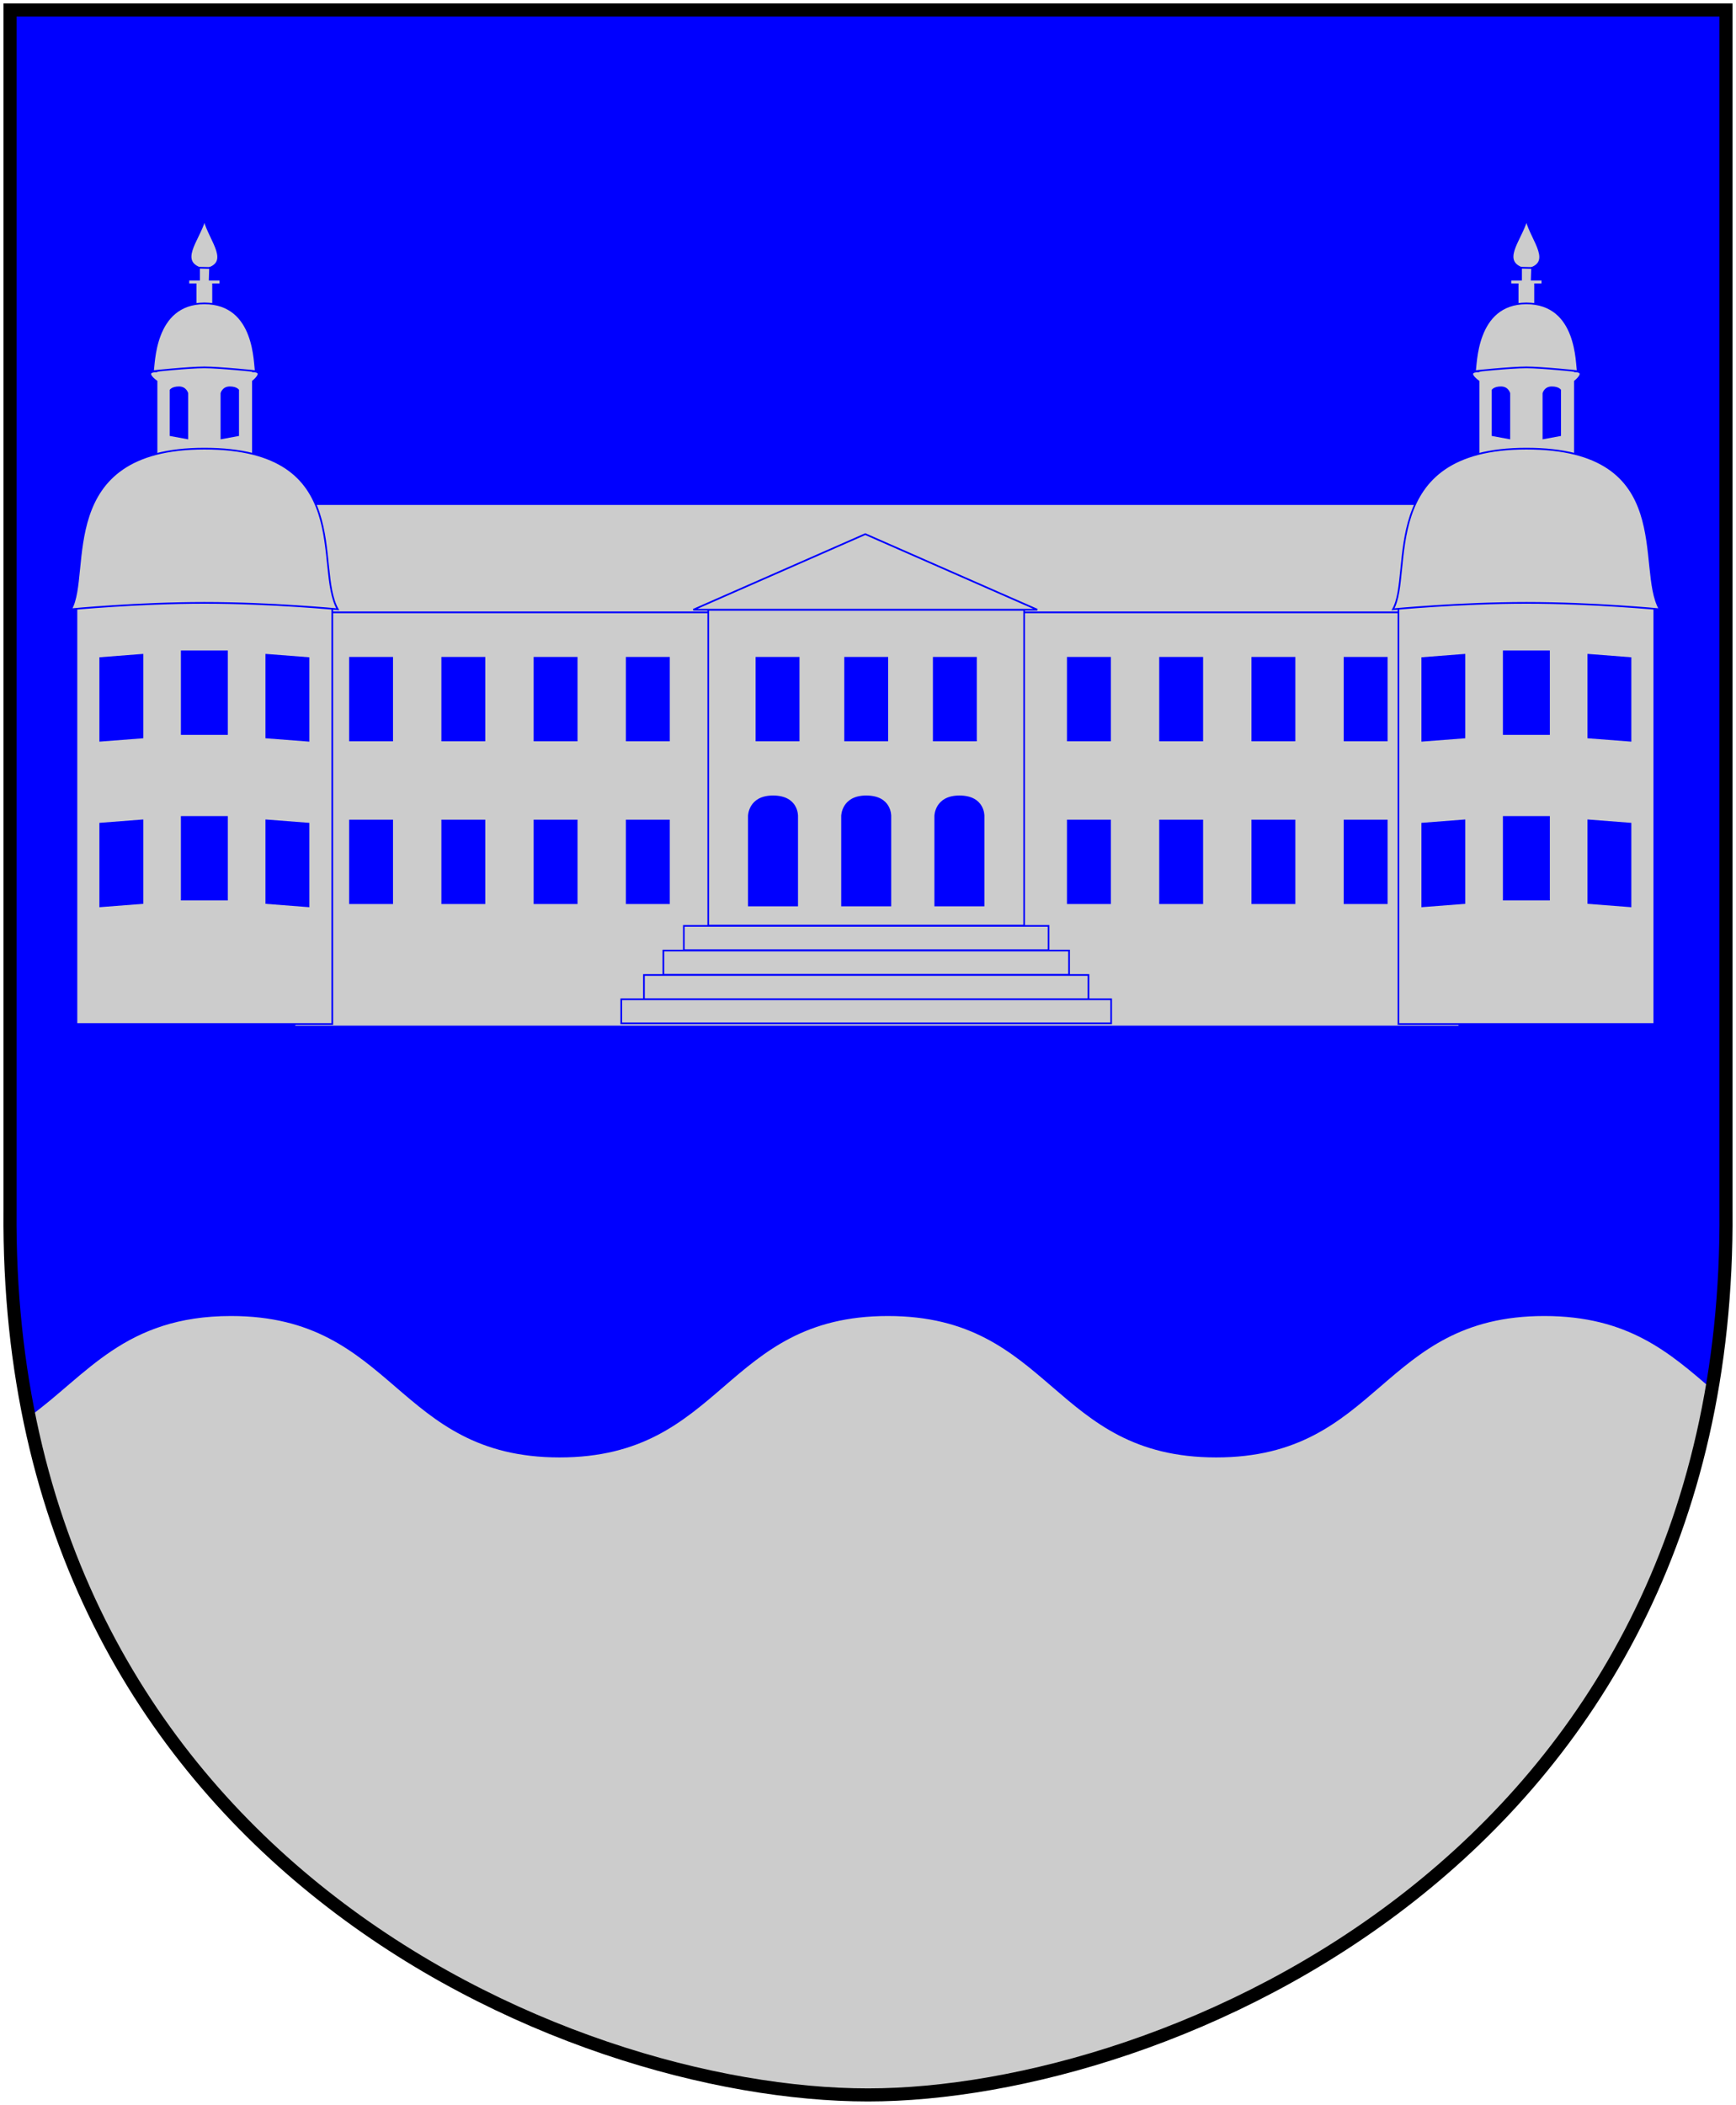 <?xml version="1.0" encoding="UTF-8" standalone="no"?>
<!-- Created with Inkscape (http://www.inkscape.org/) -->
<svg
   xmlns:dc="http://purl.org/dc/elements/1.1/"
   xmlns:cc="http://web.resource.org/cc/"
   xmlns:rdf="http://www.w3.org/1999/02/22-rdf-syntax-ns#"
   xmlns:svg="http://www.w3.org/2000/svg"
   xmlns="http://www.w3.org/2000/svg"
   xmlns:xlink="http://www.w3.org/1999/xlink"
   version="1.0"
   width="251"
   height="304.2"
   id="svg4166">
  <defs
     id="defs4168" />
  <path
     d="M 249.551,1.44 L 1.45,1.44 L 1.45,174.936 C 0.682,268.657 81.739,302.756 125.5,302.756 C 168.494,302.756 250.318,268.657 249.551,174.936 L 249.551,1.44 z "
     style="fill:#0000ff;stroke:none"
     id="Shield" />
  <path
     d="M 33.407,190.188 C 18.043,190.188 12.576,198.722 4.219,204.75 C 18.718,276 86.737,302.75 125.5,302.75 C 164.288,302.75 234.663,275 247.5,200.75 C 241.408,195.53 235.432,190.188 223.281,190.188 C 199.544,190.188 199.581,210.625 175.844,210.625 C 152.107,210.625 152.112,190.188 128.375,190.188 C 104.638,190.188 104.644,210.625 80.906,210.625 C 57.169,210.625 57.144,190.188 33.407,190.188 z "
     style="fill:#cccccc;stroke:none"
     id="Vagskura" />
  <g
     id="g3289">
    <path
       d="M 42.581,87.018 L 211,87.018 L 211,148.346 L 42.581,148.346 L 42.581,87.018 z "
       style="fill:#cccccc;stroke:#0000ff;stroke-width:0.245;stroke-miterlimit:4;stroke-dasharray:none"
       id="rect7575" />
    <path
       d="M 33.19,72.851 L 215.668,72.851 L 215.668,88.496 L 33.19,88.496 L 33.19,72.851 z "
       style="fill:#cccccc;stroke:#0000ff;stroke-width:0.245"
       id="Roof" />
    <g
       transform="matrix(0.245,0,0,0.245,-80.746,-134.608)"
       style="fill:#cccccc;stroke:#0000ff;stroke-width:1"
       id="Center-building">
      <path
         d="M 747.55,909.187 L 933.972,909.187 L 933.972,1095.439 L 747.55,1095.439 L 747.55,909.187 z "
         id="rect2812" />
      <path
         d="M 840.225,864.491 L 941.725,909.069 L 738.724,909.069 L 840.225,864.491 z "
         id="Center-building-roof" />
      <g
         id="Trappa">
        <path
           d="M 733.15,1095.587 L 948.372,1095.587 L 948.372,1109.903 L 733.15,1109.903 L 733.15,1095.587 z "
           id="use6655" />
        <path
           d="M 721.046,1110.105 L 960.476,1110.105 L 960.476,1124.385 L 721.046,1124.385 L 721.046,1110.105 z "
           id="use7544" />
        <path
           d="M 709.597,1124.539 L 971.925,1124.539 L 971.925,1138.786 L 709.597,1138.786 L 709.597,1124.539 z "
           id="use7548" />
        <path
           d="M 696.217,1138.857 L 985.305,1138.857 L 985.305,1153.067 L 696.217,1153.067 L 696.217,1138.857 z "
           id="use7550" />
      </g>
    </g>
    <g
       transform="matrix(0.245,0,0,0.245,-80.746,-134.608)"
       style="fill:#0000ff;stroke:none;stroke-width:1"
       id="Upper_windows">
      <path
         d="M 827.814,936.927 L 853.708,936.927 L 853.708,986.69 L 827.814,986.69 L 827.814,936.927 z "
         id="Upper-Window" />
      <use
         transform="translate(52.315,0)"
         id="use4595"
         x="0"
         y="0"
         width="2540"
         height="1610"
         xlink:href="#Upper-Window" />
      <use
         transform="translate(-52.315,0)"
         id="use4606"
         x="0"
         y="0"
         width="2540"
         height="1610"
         xlink:href="#Upper-Window" />
      <g
         id="g4805">
        <use
           transform="translate(131.425,0)"
           id="use4597"
           x="0"
           y="0"
           width="2540"
           height="1610"
           xlink:href="#Upper-Window" />
        <use
           transform="translate(185.866,0)"
           id="use4599"
           x="0"
           y="0"
           width="2540"
           height="1610"
           xlink:href="#Upper-Window" />
        <use
           transform="translate(240.307,0)"
           id="use4602"
           x="0"
           y="0"
           width="2540"
           height="1610"
           xlink:href="#Upper-Window" />
        <use
           transform="translate(294.748,0)"
           id="use4604"
           x="0"
           y="0"
           width="2540"
           height="1610"
           xlink:href="#Upper-Window" />
        <use
           transform="translate(-128.873,0)"
           id="use4608"
           x="0"
           y="0"
           width="2540"
           height="1610"
           xlink:href="#Upper-Window" />
        <use
           transform="translate(-183.314,0)"
           id="use4610"
           x="0"
           y="0"
           width="2540"
           height="1610"
           xlink:href="#Upper-Window" />
        <use
           transform="translate(-237.755,0)"
           id="use4612"
           x="0"
           y="0"
           width="2540"
           height="1610"
           xlink:href="#Upper-Window" />
        <use
           transform="translate(-292.197,0)"
           id="use4614"
           x="0"
           y="0"
           width="2540"
           height="1610"
           xlink:href="#Upper-Window" />
      </g>
    </g>
    <g
       transform="matrix(0.245,0,0,0.245,-80.746,-134.608)"
       style="fill:#0000ff;stroke:none;stroke-width:1"
       id="Lower_windows">
      <use
         transform="translate(0,96)"
         id="use4815"
         x="0"
         y="0"
         width="2540"
         height="1610"
         xlink:href="#g4805" />
      <path
         d="M 826.01,1030.671 C 826.01,1030.671 826.167,1018.671 840.761,1018.671 C 855.805,1018.671 855.512,1030.671 855.512,1030.671 L 855.512,1084.043 L 826.01,1084.043 L 826.01,1030.671 z "
         id="Lower-window" />
      <use
         transform="translate(-55,0)"
         id="use4793"
         x="0"
         y="0"
         width="2540"
         height="1610"
         xlink:href="#Lower-window" />
      <use
         transform="translate(55,0)"
         id="use4795"
         x="0"
         y="0"
         width="2540"
         height="1610"
         xlink:href="#Lower-window" />
    </g>
    <g
       transform="matrix(0.245,0,0,0.245,-80.746,-134.481)"
       style="fill:#cccccc;stroke:#0000ff;stroke-width:1"
       id="Torn">
      <path
         d="M 1202.121,818.746 L 1202.121,773.849 C 1202.121,773.849 1193.773,767.964 1202.121,767.964 C 1202.121,767.964 1216.338,761.964 1230.556,761.964 C 1244.773,761.964 1258.991,767.964 1258.991,767.964 C 1266.436,767.964 1258.991,773.849 1258.991,773.849 L 1258.991,818.746 L 1202.121,818.746 z "
         id="path1910" />
      <path
         d="M 1230.41,707.853 C 1246.838,704.315 1233.679,690.987 1230.41,678.788 C 1226.798,691.076 1213.934,703.975 1230.41,707.853 z "
         id="path1893" />
      <path
         d="M 1227.215,706.822 L 1227.215,713.852 L 1220.935,713.852 L 1220.935,716.603 L 1225.213,716.603 L 1225.213,729.593 L 1235.498,729.593 L 1235.498,716.603 L 1239.776,716.603 L 1239.776,713.852 L 1233.495,713.852 L 1233.708,706.975 L 1227.215,706.822 z "
         id="path1904" />
      <path
         d="M 1199.969,767.87 C 1199.969,767.87 1221.002,765.605 1230.355,765.605 C 1239.331,765.605 1260.741,767.87 1260.741,767.87 C 1259.716,764.046 1261.024,727.859 1230.355,727.859 C 1200.063,727.859 1200.893,764.422 1199.969,767.87 z "
         id="path1891" />
      <path
         d="M 1154.86,907.57 C 1154.86,907.57 1192.608,895.791 1230.355,895.791 C 1268.102,895.791 1305.849,907.57 1305.849,907.57 L 1305.849,1152.945 L 1154.86,1152.945 L 1154.86,907.57 z "
         id="rect1912" />
      <path
         d="M 1151.653,908.288 C 1151.653,908.288 1191.004,904.513 1230.355,904.513 C 1269.706,904.513 1309.057,908.288 1309.057,908.288 C 1295.039,884.008 1319.909,813.544 1230.355,813.544 C 1141.178,813.544 1163.69,887.44 1151.653,908.288 z "
         id="path1895" />
      <g
         style="fill:#0000ff;stroke:none"
         id="Torn-window">
        <g
           id="Torn-window-center">
          <path
             d="M 1194.302,934.617 L 1168.409,936.617 L 1168.409,986.38 L 1194.302,984.38 L 1194.302,934.617 z "
             id="path4645" />
          <path
             d="M 1244.204,932.617 L 1216.506,932.617 L 1216.506,982.38 L 1244.204,982.38 L 1244.204,932.617 z "
             id="path4647" />
          <use
             transform="matrix(-1,0,0,1,2460.71,0)"
             id="use4654"
             x="0"
             y="0"
             width="2540"
             height="1610"
             xlink:href="#path4645" />
        </g>
        <use
           transform="translate(0,97.663)"
           id="Torn-window-bottom"
           x="0"
           y="0"
           width="2540"
           height="1610"
           xlink:href="#Torn-window-center" />
        <g
           id="Torn-window-upper">
          <path
             d="M 1209.916,778.869 C 1209.916,778.869 1211.057,776.869 1215.355,776.869 C 1219.879,776.869 1220.794,780.869 1220.794,780.869 L 1220.794,808.054 L 1209.916,806.054 L 1209.916,778.869 z "
             id="rect5718" />
          <use
             transform="matrix(-1,0,0,1,2460.71,0)"
             id="use6606"
             x="0"
             y="0"
             width="2540"
             height="1610"
             xlink:href="#rect5718" />
        </g>
      </g>
    </g>
    <use
       transform="translate(-191.142,2e-6)"
       style="fill:#cccccc;stroke:#0000ff;stroke-width:1"
       id="Torn-2"
       x="0"
       y="0"
       width="2540"
       height="1610"
       xlink:href="#Torn" />
  </g>
  <path
     d="M 249.551,1.44 L 1.45,1.44 L 1.45,174.936 C 0.682,268.657 81.739,302.756 125.5,302.756 C 168.494,302.756 250.318,268.657 249.551,174.936 L 249.551,1.44 z "
     style="fill:none;fill-opacity:0;stroke:#000000;stroke-width:1.888;stroke-linecap:round"
     id="Frame" />
</svg>
